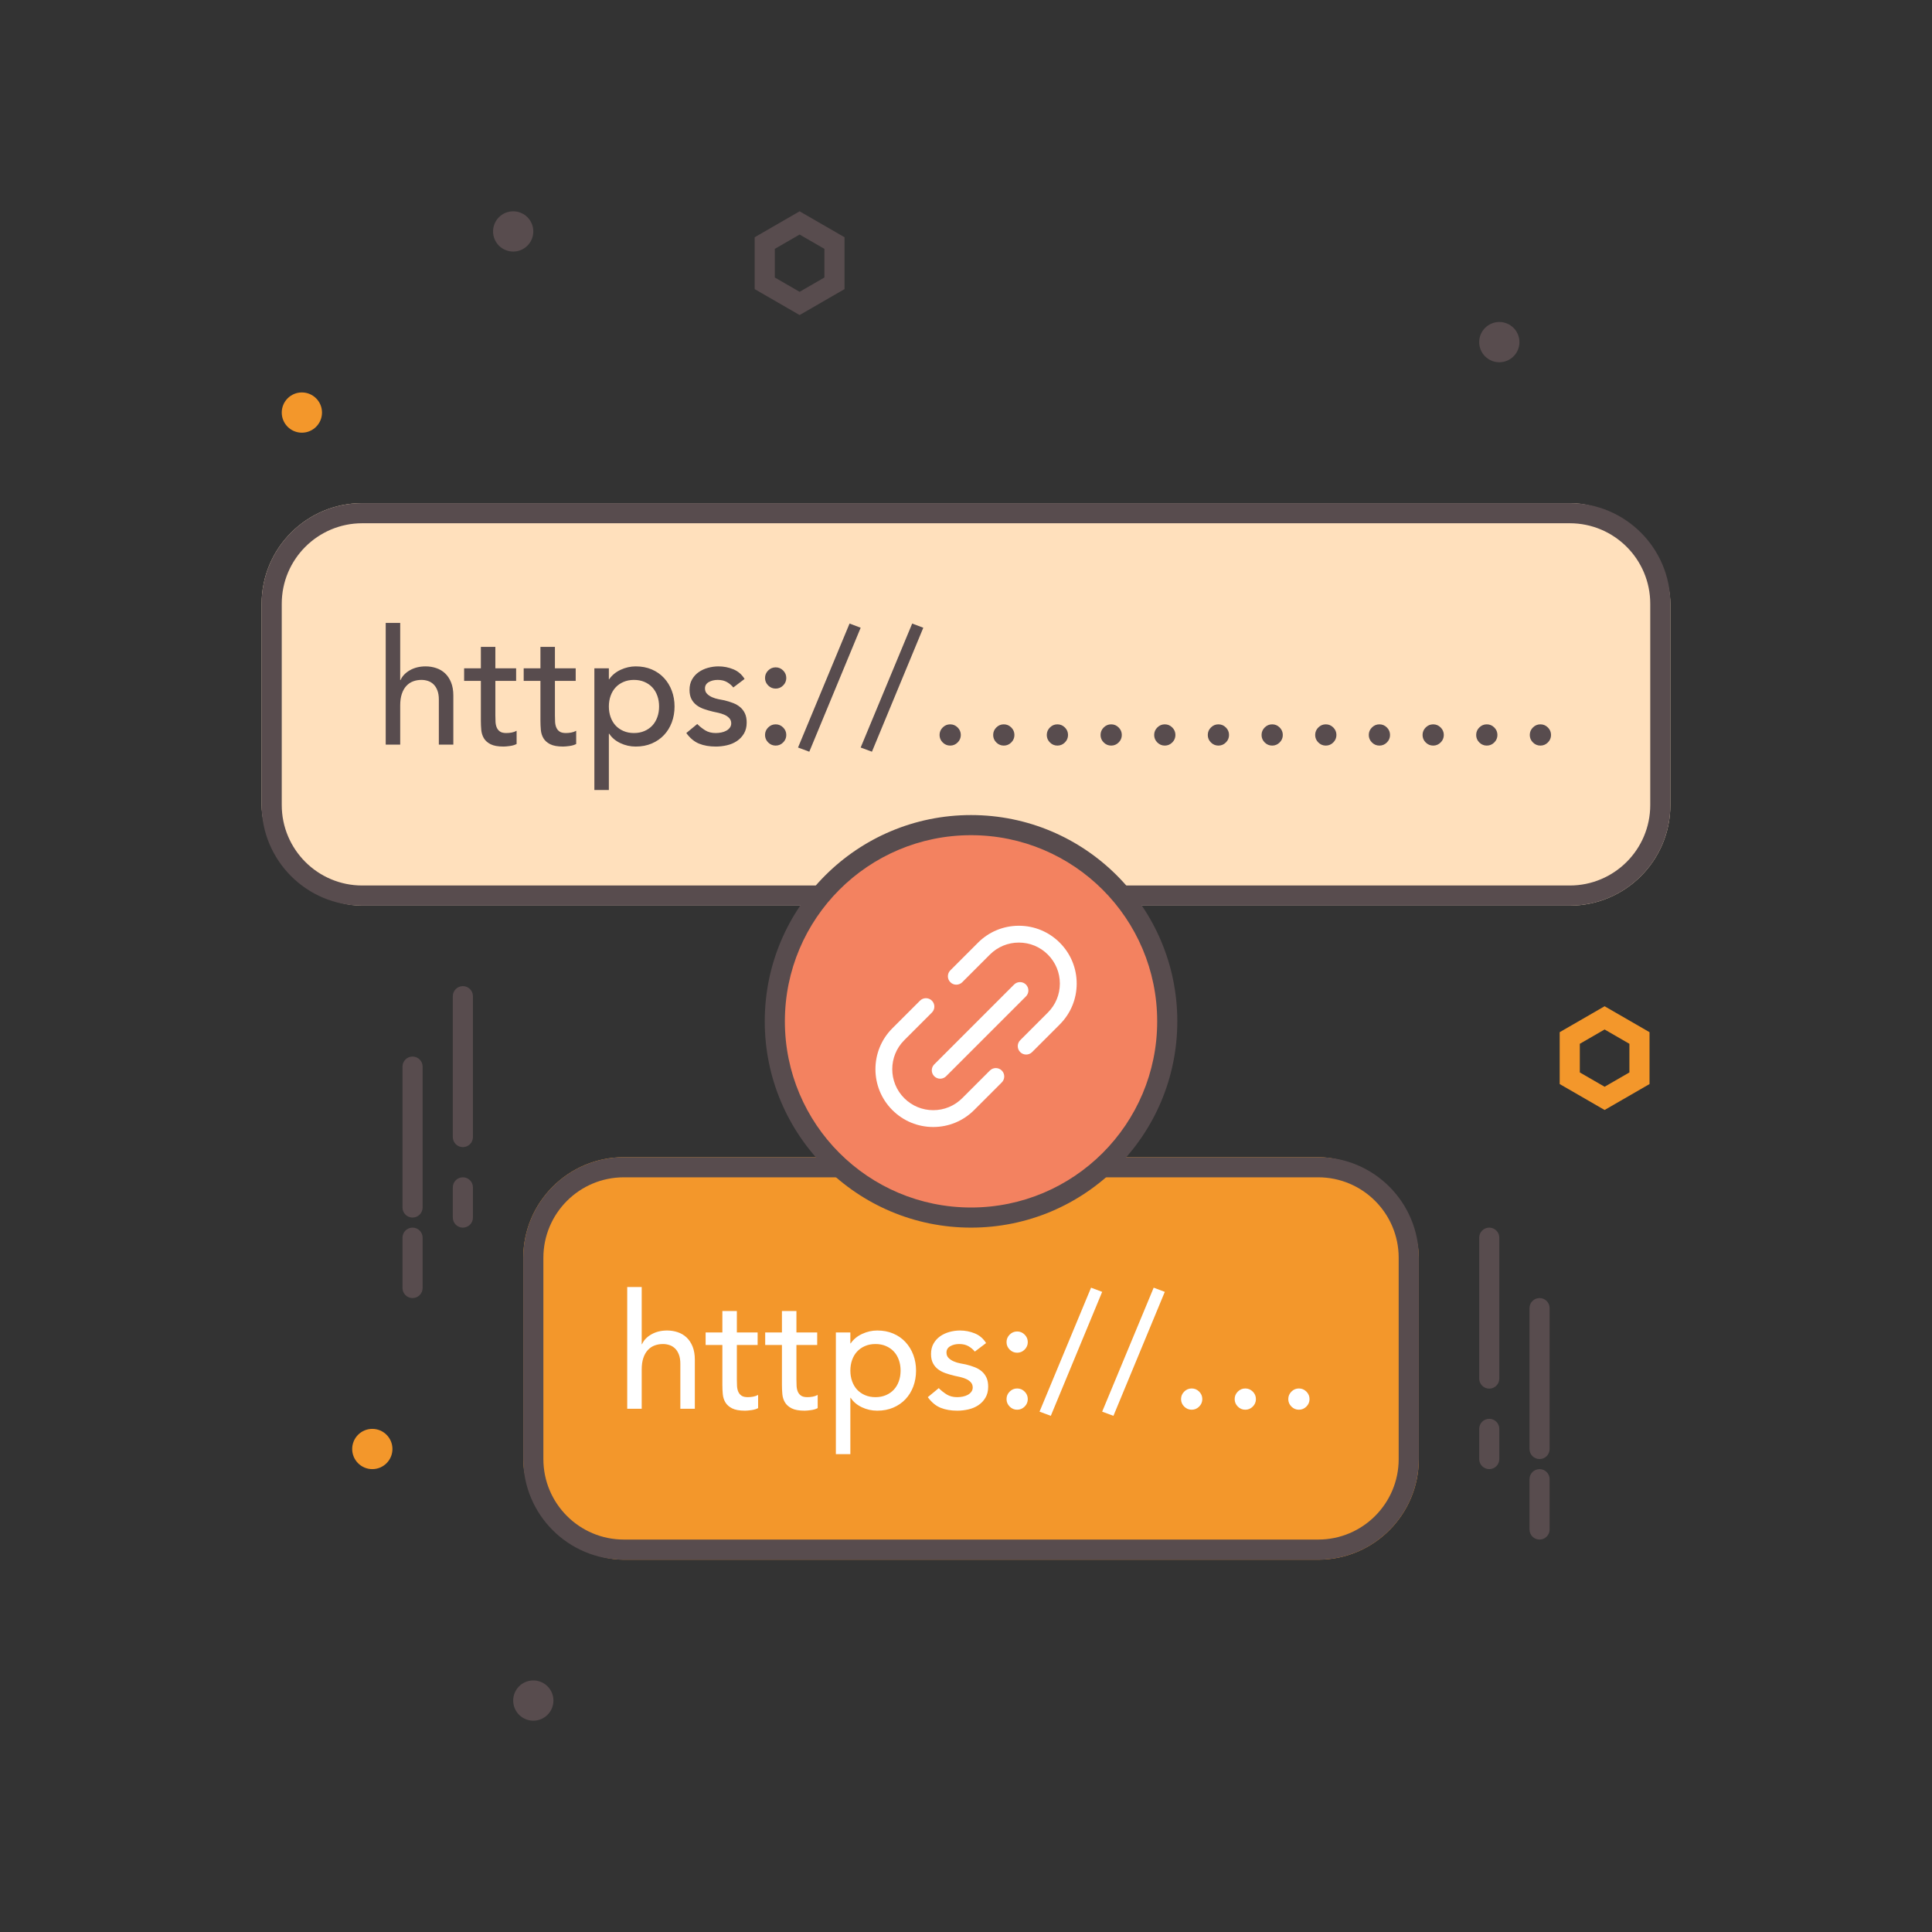 <?xml version="1.0" encoding="UTF-8"?>
<svg width="192px" height="192px" viewBox="0 0 192 192" version="1.1" xmlns="http://www.w3.org/2000/svg" xmlns:xlink="http://www.w3.org/1999/xlink">
    <rect x="0" y="0" width="192" height="192" fill="#333333" stroke="none"/>
    <!-- Generator: Sketch 50.2 (55047) - http://www.bohemiancoding.com/sketch -->
    <title>url shorten</title>
    <desc>Created with Sketch.</desc>
    <defs></defs>
    <g id="url-shorten" stroke="none" stroke-width="1" fill="none" fill-rule="evenodd">
        <rect id="Rectangle-8" x="-1" y="-1" width="192" height="192"></rect>
        <g id="Group-4" transform="translate(-1, 0)">
            <rect id="Rectangle-3" x="0" y="0" width="193" height="192"></rect>
            <g id="Group-5" transform="translate(151, 137.5) scale(-1, 1) rotate(90) translate(-151, -137.5) translate(136.5, 133.5)" fill="#584C4E" fill-rule="nonzero">
                <path d="M-5.55111512e-16,3 C-0.552,3 -1,2.552 -1,2 C-1,1.448 -0.552,1 4.4408921e-16,1 L14,1 C14.552,1 15,1.448 15,2 C15,2.552 14.552,3 14,3 L-5.55111512e-16,3 Z" id="Path-7"></path>
                <path d="M19,3 C18.448,3 18,2.552 18,2 C18,1.448 18.448,1 19,1 L22,1 C22.552,1 23,1.448 23,2 C23,2.552 22.552,3 22,3 L19,3 Z" id="Path-7-Copy"></path>
                <path d="M7,8 C6.448,8 6,7.552 6,7 C6,6.448 6.448,6 7,6 L21,6 C21.552,6 22,6.448 22,7 C22,7.552 21.552,8 21,8 L7,8 Z" id="Path-7"></path>
                <path d="M24,8 C23.448,8 23,7.552 23,7 C23,6.448 23.448,6 24,6 L29,6 C29.552,6 30,6.448 30,7 C30,7.552 29.552,8 29,8 L24,8 Z" id="Path-7-Copy"></path>
            </g>
            <g id="Group-5" transform="translate(45, 113.5) rotate(90) translate(-45, -113.5) translate(30.5, 109.5)" fill="#584C4E" fill-rule="nonzero">
                <path d="M-5.55111512e-16,3 C-0.552,3 -1,2.552 -1,2 C-1,1.448 -0.552,1 4.4408921e-16,1 L14,1 C14.552,1 15,1.448 15,2 C15,2.552 14.552,3 14,3 L-5.55111512e-16,3 Z" id="Path-7"></path>
                <path d="M19,3 C18.448,3 18,2.552 18,2 C18,1.448 18.448,1 19,1 L22,1 C22.552,1 23,1.448 23,2 C23,2.552 22.552,3 22,3 L19,3 Z" id="Path-7-Copy"></path>
                <path d="M7,8 C6.448,8 6,7.552 6,7 C6,6.448 6.448,6 7,6 L21,6 C21.552,6 22,6.448 22,7 C22,7.552 21.552,8 21,8 L7,8 Z" id="Path-7"></path>
                <path d="M24,8 C23.448,8 23,7.552 23,7 C23,6.448 23.448,6 24,6 L29,6 C29.552,6 30,6.448 30,7 C30,7.552 29.552,8 29,8 L24,8 Z" id="Path-7-Copy"></path>
            </g>
            <g id="Group" transform="translate(25, 21)">
                <path d="" id="Path-13" stroke="#979797"></path>
                <path d="M133,82.732 L133,85.577 L135.464,87 L137.928,85.577 L137.928,82.732 L135.464,81.309 L133,82.732 Z M139.928,81.577 L139.928,86.732 L135.464,89.309 L131,86.732 L131,81.577 L135.464,79 L139.928,81.577 Z" id="Polygon" fill="#F3972B" fill-rule="nonzero"></path>
                <path d="M53,3.732 L53,6.577 L55.464,8 L57.928,6.577 L57.928,3.732 L55.464,2.309 L53,3.732 Z M59.928,2.577 L59.928,7.732 L55.464,10.309 L51,7.732 L51,2.577 L55.464,0 L59.928,2.577 Z" id="Polygon" fill="#584C4E" fill-rule="nonzero"></path>
                <circle id="Oval-2-Copy" fill="#584C4E" cx="29" cy="148" r="2"></circle>
                <circle id="Oval-2" fill="#F3972B" cx="13" cy="123" r="2"></circle>
                <circle id="Oval-2-Copy-2" fill="#584C4E" cx="125" cy="13" r="2"></circle>
                <circle id="Oval-2-Copy-3" fill="#F3972B" cx="6" cy="20" r="2"></circle>
                <circle id="Oval-2-Copy-4" fill="#584C4E" cx="27" cy="2" r="2"></circle>
            </g>
        </g>
        <rect id="Rectangle" fill="#FFE0BC" x="26" y="50" width="140" height="40" rx="10"></rect>
        <path d="M36,52 C31.582,52 28,55.582 28,60 L28,80 C28,84.418 31.582,88 36,88 L156,88 C160.418,88 164,84.418 164,80 L164,60 C164,55.582 160.418,52 156,52 L36,52 Z M36,50 L156,50 C161.523,50 166,54.477 166,60 L166,80 C166,85.523 161.523,90 156,90 L36,90 C30.477,90 26,85.523 26,80 L26,60 C26,54.477 30.477,50 36,50 Z" id="Rectangle" fill="#584C4E" fill-rule="nonzero"></path>
        <g id="Group-7" transform="translate(52, 115)">
            <rect id="Rectangle" fill="#F3972B" x="0" y="0" width="89" height="40" rx="10"></rect>
            <g id="Group-6">
                <g id="Group-3" fill="#584C4E" fill-rule="nonzero">
                    <path d="M10,2 C5.582,2 2,5.582 2,10 L2,30 C2,34.418 5.582,38 10,38 L79,38 C83.418,38 87,34.418 87,30 L87,10 C87,5.582 83.418,2 79,2 L10,2 Z M10,0 L79,0 C84.523,0 89,4.477 89,10 L89,30 C89,35.523 84.523,40 79,40 L10,40 C4.477,40 0,35.523 0,30 L0,10 C0,4.477 4.477,0 10,0 Z" id="Rectangle"></path>
                </g>
                <path d="M10.332,12.904 L11.772,12.904 L11.772,18.584 L11.804,18.584 C11.985,18.179 12.3,17.851 12.748,17.6 C13.196,17.349 13.713,17.224 14.3,17.224 C14.663,17.224 15.012,17.28 15.348,17.392 C15.684,17.504 15.977,17.677 16.228,17.912 C16.479,18.147 16.679,18.448 16.828,18.816 C16.977,19.184 17.052,19.619 17.052,20.12 L17.052,25 L15.612,25 L15.612,20.52 C15.612,20.168 15.564,19.867 15.468,19.616 C15.372,19.365 15.244,19.163 15.084,19.008 C14.924,18.853 14.74,18.741 14.532,18.672 C14.324,18.603 14.108,18.568 13.884,18.568 C13.585,18.568 13.308,18.616 13.052,18.712 C12.796,18.808 12.572,18.96 12.38,19.168 C12.188,19.376 12.039,19.64 11.932,19.96 C11.825,20.28 11.772,20.659 11.772,21.096 L11.772,25 L10.332,25 L10.332,12.904 Z M23.292,18.664 L21.228,18.664 L21.228,22.104 C21.228,22.317 21.233,22.528 21.244,22.736 C21.255,22.944 21.295,23.131 21.364,23.296 C21.433,23.461 21.54,23.595 21.684,23.696 C21.828,23.797 22.039,23.848 22.316,23.848 C22.487,23.848 22.663,23.832 22.844,23.8 C23.025,23.768 23.191,23.709 23.34,23.624 L23.34,24.936 C23.169,25.032 22.948,25.099 22.676,25.136 C22.404,25.173 22.193,25.192 22.044,25.192 C21.489,25.192 21.06,25.115 20.756,24.96 C20.452,24.805 20.228,24.605 20.084,24.36 C19.94,24.115 19.855,23.84 19.828,23.536 C19.801,23.232 19.788,22.925 19.788,22.616 L19.788,18.664 L18.124,18.664 L18.124,17.416 L19.788,17.416 L19.788,15.288 L21.228,15.288 L21.228,17.416 L23.292,17.416 L23.292,18.664 Z M29.212,18.664 L27.148,18.664 L27.148,22.104 C27.148,22.317 27.153,22.528 27.164,22.736 C27.175,22.944 27.215,23.131 27.284,23.296 C27.353,23.461 27.46,23.595 27.604,23.696 C27.748,23.797 27.959,23.848 28.236,23.848 C28.407,23.848 28.583,23.832 28.764,23.8 C28.945,23.768 29.111,23.709 29.26,23.624 L29.26,24.936 C29.089,25.032 28.868,25.099 28.596,25.136 C28.324,25.173 28.113,25.192 27.964,25.192 C27.409,25.192 26.98,25.115 26.676,24.96 C26.372,24.805 26.148,24.605 26.004,24.36 C25.86,24.115 25.775,23.84 25.748,23.536 C25.721,23.232 25.708,22.925 25.708,22.616 L25.708,18.664 L24.044,18.664 L24.044,17.416 L25.708,17.416 L25.708,15.288 L27.148,15.288 L27.148,17.416 L29.212,17.416 L29.212,18.664 Z M31.068,17.416 L32.508,17.416 L32.508,18.504 L32.54,18.504 C32.817,18.099 33.199,17.784 33.684,17.56 C34.169,17.336 34.668,17.224 35.18,17.224 C35.767,17.224 36.297,17.325 36.772,17.528 C37.247,17.731 37.652,18.013 37.988,18.376 C38.324,18.739 38.583,19.163 38.764,19.648 C38.945,20.133 39.036,20.653 39.036,21.208 C39.036,21.773 38.945,22.299 38.764,22.784 C38.583,23.269 38.324,23.691 37.988,24.048 C37.652,24.405 37.247,24.685 36.772,24.888 C36.297,25.091 35.767,25.192 35.18,25.192 C34.636,25.192 34.124,25.077 33.644,24.848 C33.164,24.619 32.796,24.307 32.54,23.912 L32.508,23.912 L32.508,29.512 L31.068,29.512 L31.068,17.416 Z M35.004,18.568 C34.62,18.568 34.273,18.635 33.964,18.768 C33.655,18.901 33.393,19.083 33.18,19.312 C32.967,19.541 32.801,19.819 32.684,20.144 C32.567,20.469 32.508,20.824 32.508,21.208 C32.508,21.592 32.567,21.947 32.684,22.272 C32.801,22.597 32.967,22.875 33.18,23.104 C33.393,23.333 33.655,23.515 33.964,23.648 C34.273,23.781 34.62,23.848 35.004,23.848 C35.388,23.848 35.735,23.781 36.044,23.648 C36.353,23.515 36.615,23.333 36.828,23.104 C37.041,22.875 37.207,22.597 37.324,22.272 C37.441,21.947 37.5,21.592 37.5,21.208 C37.5,20.824 37.441,20.469 37.324,20.144 C37.207,19.819 37.041,19.541 36.828,19.312 C36.615,19.083 36.353,18.901 36.044,18.768 C35.735,18.635 35.388,18.568 35.004,18.568 Z M44.876,19.32 C44.705,19.107 44.495,18.928 44.244,18.784 C43.993,18.64 43.687,18.568 43.324,18.568 C42.983,18.568 42.687,18.64 42.436,18.784 C42.185,18.928 42.06,19.139 42.06,19.416 C42.06,19.64 42.132,19.821 42.276,19.96 C42.42,20.099 42.591,20.211 42.788,20.296 C42.985,20.381 43.196,20.445 43.42,20.488 C43.644,20.531 43.836,20.568 43.996,20.6 C44.305,20.675 44.596,20.765 44.868,20.872 C45.14,20.979 45.375,21.117 45.572,21.288 C45.769,21.459 45.924,21.667 46.036,21.912 C46.148,22.157 46.204,22.456 46.204,22.808 C46.204,23.235 46.113,23.6 45.932,23.904 C45.751,24.208 45.516,24.456 45.228,24.648 C44.94,24.84 44.612,24.979 44.244,25.064 C43.876,25.149 43.505,25.192 43.132,25.192 C42.503,25.192 41.951,25.096 41.476,24.904 C41.001,24.712 40.577,24.36 40.204,23.848 L41.292,22.952 C41.527,23.187 41.788,23.395 42.076,23.576 C42.364,23.757 42.716,23.848 43.132,23.848 C43.313,23.848 43.497,23.829 43.684,23.792 C43.871,23.755 44.036,23.696 44.18,23.616 C44.324,23.536 44.441,23.435 44.532,23.312 C44.623,23.189 44.668,23.048 44.668,22.888 C44.668,22.675 44.601,22.499 44.468,22.36 C44.335,22.221 44.175,22.112 43.988,22.032 C43.801,21.952 43.604,21.888 43.396,21.84 C43.188,21.792 43.004,21.752 42.844,21.72 C42.535,21.645 42.241,21.56 41.964,21.464 C41.687,21.368 41.441,21.24 41.228,21.08 C41.015,20.92 40.844,20.717 40.716,20.472 C40.588,20.227 40.524,19.923 40.524,19.56 C40.524,19.165 40.607,18.821 40.772,18.528 C40.937,18.235 41.156,17.992 41.428,17.8 C41.7,17.608 42.009,17.464 42.356,17.368 C42.703,17.272 43.052,17.224 43.404,17.224 C43.916,17.224 44.407,17.32 44.876,17.512 C45.345,17.704 45.719,18.024 45.996,18.472 L44.876,19.32 Z M49.084,19.432 C48.796,19.432 48.548,19.328 48.34,19.12 C48.132,18.912 48.028,18.664 48.028,18.376 C48.028,18.088 48.132,17.84 48.34,17.632 C48.548,17.424 48.796,17.32 49.084,17.32 C49.372,17.32 49.62,17.424 49.828,17.632 C50.036,17.84 50.14,18.088 50.14,18.376 C50.14,18.664 50.036,18.912 49.828,19.12 C49.62,19.328 49.372,19.432 49.084,19.432 Z M48.028,24.04 C48.028,23.752 48.132,23.504 48.34,23.296 C48.548,23.088 48.796,22.984 49.084,22.984 C49.372,22.984 49.62,23.088 49.828,23.296 C50.036,23.504 50.14,23.752 50.14,24.04 C50.14,24.328 50.036,24.576 49.828,24.784 C49.62,24.992 49.372,25.096 49.084,25.096 C48.796,25.096 48.548,24.992 48.34,24.784 C48.132,24.576 48.028,24.328 48.028,24.04 Z M52.428,25.704 L51.308,25.288 L56.428,12.968 L57.532,13.384 L52.428,25.704 Z M58.652,25.704 L57.532,25.288 L62.652,12.968 L63.756,13.384 L58.652,25.704 Z M66.428,25.096 C66.14,25.096 65.892,24.992 65.684,24.784 C65.476,24.576 65.372,24.328 65.372,24.04 C65.372,23.752 65.476,23.504 65.684,23.296 C65.892,23.088 66.14,22.984 66.428,22.984 C66.716,22.984 66.964,23.088 67.172,23.296 C67.38,23.504 67.484,23.752 67.484,24.04 C67.484,24.328 67.38,24.576 67.172,24.784 C66.964,24.992 66.716,25.096 66.428,25.096 Z M71.756,25.096 C71.468,25.096 71.22,24.992 71.012,24.784 C70.804,24.576 70.7,24.328 70.7,24.04 C70.7,23.752 70.804,23.504 71.012,23.296 C71.22,23.088 71.468,22.984 71.756,22.984 C72.044,22.984 72.292,23.088 72.5,23.296 C72.708,23.504 72.812,23.752 72.812,24.04 C72.812,24.328 72.708,24.576 72.5,24.784 C72.292,24.992 72.044,25.096 71.756,25.096 Z M77.084,25.096 C76.796,25.096 76.548,24.992 76.34,24.784 C76.132,24.576 76.028,24.328 76.028,24.04 C76.028,23.752 76.132,23.504 76.34,23.296 C76.548,23.088 76.796,22.984 77.084,22.984 C77.372,22.984 77.62,23.088 77.828,23.296 C78.036,23.504 78.14,23.752 78.14,24.04 C78.14,24.328 78.036,24.576 77.828,24.784 C77.62,24.992 77.372,25.096 77.084,25.096 Z" id="https://…" fill="#FFFFFF"></path>
            </g>
        </g>
        <g id="Group-2" transform="translate(76, 81)">
            <circle id="Oval" fill="#F38260" cx="20.5" cy="20.5" r="19.5"></circle>
            <path d="M20.5,41 C9.178,41 0,31.822 0,20.5 C0,9.178 9.178,0 20.5,0 C31.822,0 41,9.178 41,20.5 C41,31.822 31.822,41 20.5,41 Z M20.5,39 C30.717,39 39,30.717 39,20.5 C39,10.283 30.717,2 20.5,2 C10.283,2 2,10.283 2,20.5 C2,30.717 10.283,39 20.5,39 Z" id="Oval" fill="#584C4E" fill-rule="nonzero"></path>
        </g>
        <g id="link-(1)" transform="translate(87, 92)" fill="#FFFFFF" fill-rule="nonzero">
            <path d="M5.844,14.956 C6.007,15.119 6.22,15.2 6.434,15.2 C6.647,15.2 6.86,15.119 7.023,14.956 L14.956,7.023 C15.281,6.697 15.281,6.17 14.956,5.844 C14.63,5.519 14.102,5.519 13.777,5.844 L5.844,13.777 C5.519,14.102 5.519,14.63 5.844,14.956 Z" id="Shape"></path>
            <path d="M18.317,1.683 C17.232,0.598 15.789,0 14.254,0 C12.72,0 11.277,0.598 10.192,1.683 L7.445,4.43 C7.118,4.756 7.118,5.285 7.445,5.612 C7.771,5.938 8.301,5.939 8.627,5.612 L11.374,2.865 C12.143,2.096 13.166,1.672 14.254,1.672 C15.342,1.672 16.365,2.096 17.135,2.865 C17.904,3.634 18.328,4.658 18.328,5.746 C18.328,6.834 17.904,7.857 17.135,8.626 L14.388,11.373 C14.062,11.7 14.062,12.229 14.388,12.555 C14.551,12.718 14.765,12.8 14.979,12.8 C15.193,12.8 15.407,12.718 15.57,12.555 L18.317,9.808 C19.402,8.723 20,7.28 20,5.746 C20,4.211 19.402,2.768 18.317,1.683 Z" id="Shape"></path>
            <path d="M11.372,14.388 L8.625,17.135 C7.856,17.904 6.832,18.328 5.744,18.328 C4.656,18.328 3.633,17.904 2.863,17.135 C1.274,15.547 1.274,12.962 2.863,11.374 L5.61,8.627 C5.937,8.3 5.937,7.771 5.61,7.445 C5.284,7.118 4.754,7.118 4.428,7.445 L1.68,10.192 C-0.56,12.432 -0.56,16.077 1.68,18.317 C2.766,19.402 4.209,20 5.744,20 C7.279,20 8.722,19.402 9.808,18.317 L12.555,15.57 C12.882,15.244 12.882,14.714 12.555,14.388 C12.228,14.062 11.699,14.062 11.372,14.388 Z" id="Shape"></path>
        </g>
        <path d="M38.332,61.904 L39.772,61.904 L39.772,67.584 L39.804,67.584 C39.985,67.179 40.3,66.851 40.748,66.6 C41.196,66.349 41.713,66.224 42.3,66.224 C42.663,66.224 43.012,66.28 43.348,66.392 C43.684,66.504 43.977,66.677 44.228,66.912 C44.479,67.147 44.679,67.448 44.828,67.816 C44.977,68.184 45.052,68.619 45.052,69.12 L45.052,74 L43.612,74 L43.612,69.52 C43.612,69.168 43.564,68.867 43.468,68.616 C43.372,68.365 43.244,68.163 43.084,68.008 C42.924,67.853 42.74,67.741 42.532,67.672 C42.324,67.603 42.108,67.568 41.884,67.568 C41.585,67.568 41.308,67.616 41.052,67.712 C40.796,67.808 40.572,67.96 40.38,68.168 C40.188,68.376 40.039,68.64 39.932,68.96 C39.825,69.28 39.772,69.659 39.772,70.096 L39.772,74 L38.332,74 L38.332,61.904 Z M51.292,67.664 L49.228,67.664 L49.228,71.104 C49.228,71.317 49.233,71.528 49.244,71.736 C49.255,71.944 49.295,72.131 49.364,72.296 C49.433,72.461 49.54,72.595 49.684,72.696 C49.828,72.797 50.039,72.848 50.316,72.848 C50.487,72.848 50.663,72.832 50.844,72.8 C51.025,72.768 51.191,72.709 51.34,72.624 L51.34,73.936 C51.169,74.032 50.948,74.099 50.676,74.136 C50.404,74.173 50.193,74.192 50.044,74.192 C49.489,74.192 49.06,74.115 48.756,73.96 C48.452,73.805 48.228,73.605 48.084,73.36 C47.94,73.115 47.855,72.84 47.828,72.536 C47.801,72.232 47.788,71.925 47.788,71.616 L47.788,67.664 L46.124,67.664 L46.124,66.416 L47.788,66.416 L47.788,64.288 L49.228,64.288 L49.228,66.416 L51.292,66.416 L51.292,67.664 Z M57.212,67.664 L55.148,67.664 L55.148,71.104 C55.148,71.317 55.153,71.528 55.164,71.736 C55.175,71.944 55.215,72.131 55.284,72.296 C55.353,72.461 55.46,72.595 55.604,72.696 C55.748,72.797 55.959,72.848 56.236,72.848 C56.407,72.848 56.583,72.832 56.764,72.8 C56.945,72.768 57.111,72.709 57.26,72.624 L57.26,73.936 C57.089,74.032 56.868,74.099 56.596,74.136 C56.324,74.173 56.113,74.192 55.964,74.192 C55.409,74.192 54.98,74.115 54.676,73.96 C54.372,73.805 54.148,73.605 54.004,73.36 C53.86,73.115 53.775,72.84 53.748,72.536 C53.721,72.232 53.708,71.925 53.708,71.616 L53.708,67.664 L52.044,67.664 L52.044,66.416 L53.708,66.416 L53.708,64.288 L55.148,64.288 L55.148,66.416 L57.212,66.416 L57.212,67.664 Z M59.068,66.416 L60.508,66.416 L60.508,67.504 L60.54,67.504 C60.817,67.099 61.199,66.784 61.684,66.56 C62.169,66.336 62.668,66.224 63.18,66.224 C63.767,66.224 64.297,66.325 64.772,66.528 C65.247,66.731 65.652,67.013 65.988,67.376 C66.324,67.739 66.583,68.163 66.764,68.648 C66.945,69.133 67.036,69.653 67.036,70.208 C67.036,70.773 66.945,71.299 66.764,71.784 C66.583,72.269 66.324,72.691 65.988,73.048 C65.652,73.405 65.247,73.685 64.772,73.888 C64.297,74.091 63.767,74.192 63.18,74.192 C62.636,74.192 62.124,74.077 61.644,73.848 C61.164,73.619 60.796,73.307 60.54,72.912 L60.508,72.912 L60.508,78.512 L59.068,78.512 L59.068,66.416 Z M63.004,67.568 C62.62,67.568 62.273,67.635 61.964,67.768 C61.655,67.901 61.393,68.083 61.18,68.312 C60.967,68.541 60.801,68.819 60.684,69.144 C60.567,69.469 60.508,69.824 60.508,70.208 C60.508,70.592 60.567,70.947 60.684,71.272 C60.801,71.597 60.967,71.875 61.18,72.104 C61.393,72.333 61.655,72.515 61.964,72.648 C62.273,72.781 62.62,72.848 63.004,72.848 C63.388,72.848 63.735,72.781 64.044,72.648 C64.353,72.515 64.615,72.333 64.828,72.104 C65.041,71.875 65.207,71.597 65.324,71.272 C65.441,70.947 65.5,70.592 65.5,70.208 C65.5,69.824 65.441,69.469 65.324,69.144 C65.207,68.819 65.041,68.541 64.828,68.312 C64.615,68.083 64.353,67.901 64.044,67.768 C63.735,67.635 63.388,67.568 63.004,67.568 Z M72.876,68.32 C72.705,68.107 72.495,67.928 72.244,67.784 C71.993,67.64 71.687,67.568 71.324,67.568 C70.983,67.568 70.687,67.64 70.436,67.784 C70.185,67.928 70.06,68.139 70.06,68.416 C70.06,68.64 70.132,68.821 70.276,68.96 C70.42,69.099 70.591,69.211 70.788,69.296 C70.985,69.381 71.196,69.445 71.42,69.488 C71.644,69.531 71.836,69.568 71.996,69.6 C72.305,69.675 72.596,69.765 72.868,69.872 C73.14,69.979 73.375,70.117 73.572,70.288 C73.769,70.459 73.924,70.667 74.036,70.912 C74.148,71.157 74.204,71.456 74.204,71.808 C74.204,72.235 74.113,72.6 73.932,72.904 C73.751,73.208 73.516,73.456 73.228,73.648 C72.94,73.84 72.612,73.979 72.244,74.064 C71.876,74.149 71.505,74.192 71.132,74.192 C70.503,74.192 69.951,74.096 69.476,73.904 C69.001,73.712 68.577,73.36 68.204,72.848 L69.292,71.952 C69.527,72.187 69.788,72.395 70.076,72.576 C70.364,72.757 70.716,72.848 71.132,72.848 C71.313,72.848 71.497,72.829 71.684,72.792 C71.871,72.755 72.036,72.696 72.18,72.616 C72.324,72.536 72.441,72.435 72.532,72.312 C72.623,72.189 72.668,72.048 72.668,71.888 C72.668,71.675 72.601,71.499 72.468,71.36 C72.335,71.221 72.175,71.112 71.988,71.032 C71.801,70.952 71.604,70.888 71.396,70.84 C71.188,70.792 71.004,70.752 70.844,70.72 C70.535,70.645 70.241,70.56 69.964,70.464 C69.687,70.368 69.441,70.24 69.228,70.08 C69.015,69.92 68.844,69.717 68.716,69.472 C68.588,69.227 68.524,68.923 68.524,68.56 C68.524,68.165 68.607,67.821 68.772,67.528 C68.937,67.235 69.156,66.992 69.428,66.8 C69.7,66.608 70.009,66.464 70.356,66.368 C70.703,66.272 71.052,66.224 71.404,66.224 C71.916,66.224 72.407,66.32 72.876,66.512 C73.345,66.704 73.719,67.024 73.996,67.472 L72.876,68.32 Z M77.084,68.432 C76.796,68.432 76.548,68.328 76.34,68.12 C76.132,67.912 76.028,67.664 76.028,67.376 C76.028,67.088 76.132,66.84 76.34,66.632 C76.548,66.424 76.796,66.32 77.084,66.32 C77.372,66.32 77.62,66.424 77.828,66.632 C78.036,66.84 78.14,67.088 78.14,67.376 C78.14,67.664 78.036,67.912 77.828,68.12 C77.62,68.328 77.372,68.432 77.084,68.432 Z M76.028,73.04 C76.028,72.752 76.132,72.504 76.34,72.296 C76.548,72.088 76.796,71.984 77.084,71.984 C77.372,71.984 77.62,72.088 77.828,72.296 C78.036,72.504 78.14,72.752 78.14,73.04 C78.14,73.328 78.036,73.576 77.828,73.784 C77.62,73.992 77.372,74.096 77.084,74.096 C76.796,74.096 76.548,73.992 76.34,73.784 C76.132,73.576 76.028,73.328 76.028,73.04 Z M80.428,74.704 L79.308,74.288 L84.428,61.968 L85.532,62.384 L80.428,74.704 Z M86.652,74.704 L85.532,74.288 L90.652,61.968 L91.756,62.384 L86.652,74.704 Z M94.428,74.096 C94.14,74.096 93.892,73.992 93.684,73.784 C93.476,73.576 93.372,73.328 93.372,73.04 C93.372,72.752 93.476,72.504 93.684,72.296 C93.892,72.088 94.14,71.984 94.428,71.984 C94.716,71.984 94.964,72.088 95.172,72.296 C95.38,72.504 95.484,72.752 95.484,73.04 C95.484,73.328 95.38,73.576 95.172,73.784 C94.964,73.992 94.716,74.096 94.428,74.096 Z M99.756,74.096 C99.468,74.096 99.22,73.992 99.012,73.784 C98.804,73.576 98.7,73.328 98.7,73.04 C98.7,72.752 98.804,72.504 99.012,72.296 C99.22,72.088 99.468,71.984 99.756,71.984 C100.044,71.984 100.292,72.088 100.5,72.296 C100.708,72.504 100.812,72.752 100.812,73.04 C100.812,73.328 100.708,73.576 100.5,73.784 C100.292,73.992 100.044,74.096 99.756,74.096 Z M105.084,74.096 C104.796,74.096 104.548,73.992 104.34,73.784 C104.132,73.576 104.028,73.328 104.028,73.04 C104.028,72.752 104.132,72.504 104.34,72.296 C104.548,72.088 104.796,71.984 105.084,71.984 C105.372,71.984 105.62,72.088 105.828,72.296 C106.036,72.504 106.14,72.752 106.14,73.04 C106.14,73.328 106.036,73.576 105.828,73.784 C105.62,73.992 105.372,74.096 105.084,74.096 Z M110.428,74.096 C110.14,74.096 109.892,73.992 109.684,73.784 C109.476,73.576 109.372,73.328 109.372,73.04 C109.372,72.752 109.476,72.504 109.684,72.296 C109.892,72.088 110.14,71.984 110.428,71.984 C110.716,71.984 110.964,72.088 111.172,72.296 C111.38,72.504 111.484,72.752 111.484,73.04 C111.484,73.328 111.38,73.576 111.172,73.784 C110.964,73.992 110.716,74.096 110.428,74.096 Z M115.756,74.096 C115.468,74.096 115.22,73.992 115.012,73.784 C114.804,73.576 114.7,73.328 114.7,73.04 C114.7,72.752 114.804,72.504 115.012,72.296 C115.22,72.088 115.468,71.984 115.756,71.984 C116.044,71.984 116.292,72.088 116.5,72.296 C116.708,72.504 116.812,72.752 116.812,73.04 C116.812,73.328 116.708,73.576 116.5,73.784 C116.292,73.992 116.044,74.096 115.756,74.096 Z M121.084,74.096 C120.796,74.096 120.548,73.992 120.34,73.784 C120.132,73.576 120.028,73.328 120.028,73.04 C120.028,72.752 120.132,72.504 120.34,72.296 C120.548,72.088 120.796,71.984 121.084,71.984 C121.372,71.984 121.62,72.088 121.828,72.296 C122.036,72.504 122.14,72.752 122.14,73.04 C122.14,73.328 122.036,73.576 121.828,73.784 C121.62,73.992 121.372,74.096 121.084,74.096 Z M126.428,74.096 C126.14,74.096 125.892,73.992 125.684,73.784 C125.476,73.576 125.372,73.328 125.372,73.04 C125.372,72.752 125.476,72.504 125.684,72.296 C125.892,72.088 126.14,71.984 126.428,71.984 C126.716,71.984 126.964,72.088 127.172,72.296 C127.38,72.504 127.484,72.752 127.484,73.04 C127.484,73.328 127.38,73.576 127.172,73.784 C126.964,73.992 126.716,74.096 126.428,74.096 Z M131.756,74.096 C131.468,74.096 131.22,73.992 131.012,73.784 C130.804,73.576 130.7,73.328 130.7,73.04 C130.7,72.752 130.804,72.504 131.012,72.296 C131.22,72.088 131.468,71.984 131.756,71.984 C132.044,71.984 132.292,72.088 132.5,72.296 C132.708,72.504 132.812,72.752 132.812,73.04 C132.812,73.328 132.708,73.576 132.5,73.784 C132.292,73.992 132.044,74.096 131.756,74.096 Z M137.084,74.096 C136.796,74.096 136.548,73.992 136.34,73.784 C136.132,73.576 136.028,73.328 136.028,73.04 C136.028,72.752 136.132,72.504 136.34,72.296 C136.548,72.088 136.796,71.984 137.084,71.984 C137.372,71.984 137.62,72.088 137.828,72.296 C138.036,72.504 138.14,72.752 138.14,73.04 C138.14,73.328 138.036,73.576 137.828,73.784 C137.62,73.992 137.372,74.096 137.084,74.096 Z M142.428,74.096 C142.14,74.096 141.892,73.992 141.684,73.784 C141.476,73.576 141.372,73.328 141.372,73.04 C141.372,72.752 141.476,72.504 141.684,72.296 C141.892,72.088 142.14,71.984 142.428,71.984 C142.716,71.984 142.964,72.088 143.172,72.296 C143.38,72.504 143.484,72.752 143.484,73.04 C143.484,73.328 143.38,73.576 143.172,73.784 C142.964,73.992 142.716,74.096 142.428,74.096 Z M147.756,74.096 C147.468,74.096 147.22,73.992 147.012,73.784 C146.804,73.576 146.7,73.328 146.7,73.04 C146.7,72.752 146.804,72.504 147.012,72.296 C147.22,72.088 147.468,71.984 147.756,71.984 C148.044,71.984 148.292,72.088 148.5,72.296 C148.708,72.504 148.812,72.752 148.812,73.04 C148.812,73.328 148.708,73.576 148.5,73.784 C148.292,73.992 148.044,74.096 147.756,74.096 Z M153.084,74.096 C152.796,74.096 152.548,73.992 152.34,73.784 C152.132,73.576 152.028,73.328 152.028,73.04 C152.028,72.752 152.132,72.504 152.34,72.296 C152.548,72.088 152.796,71.984 153.084,71.984 C153.372,71.984 153.62,72.088 153.828,72.296 C154.036,72.504 154.14,72.752 154.14,73.04 C154.14,73.328 154.036,73.576 153.828,73.784 C153.62,73.992 153.372,74.096 153.084,74.096 Z" id="https://…………" fill="#584C4E"></path>
    </g>
</svg>